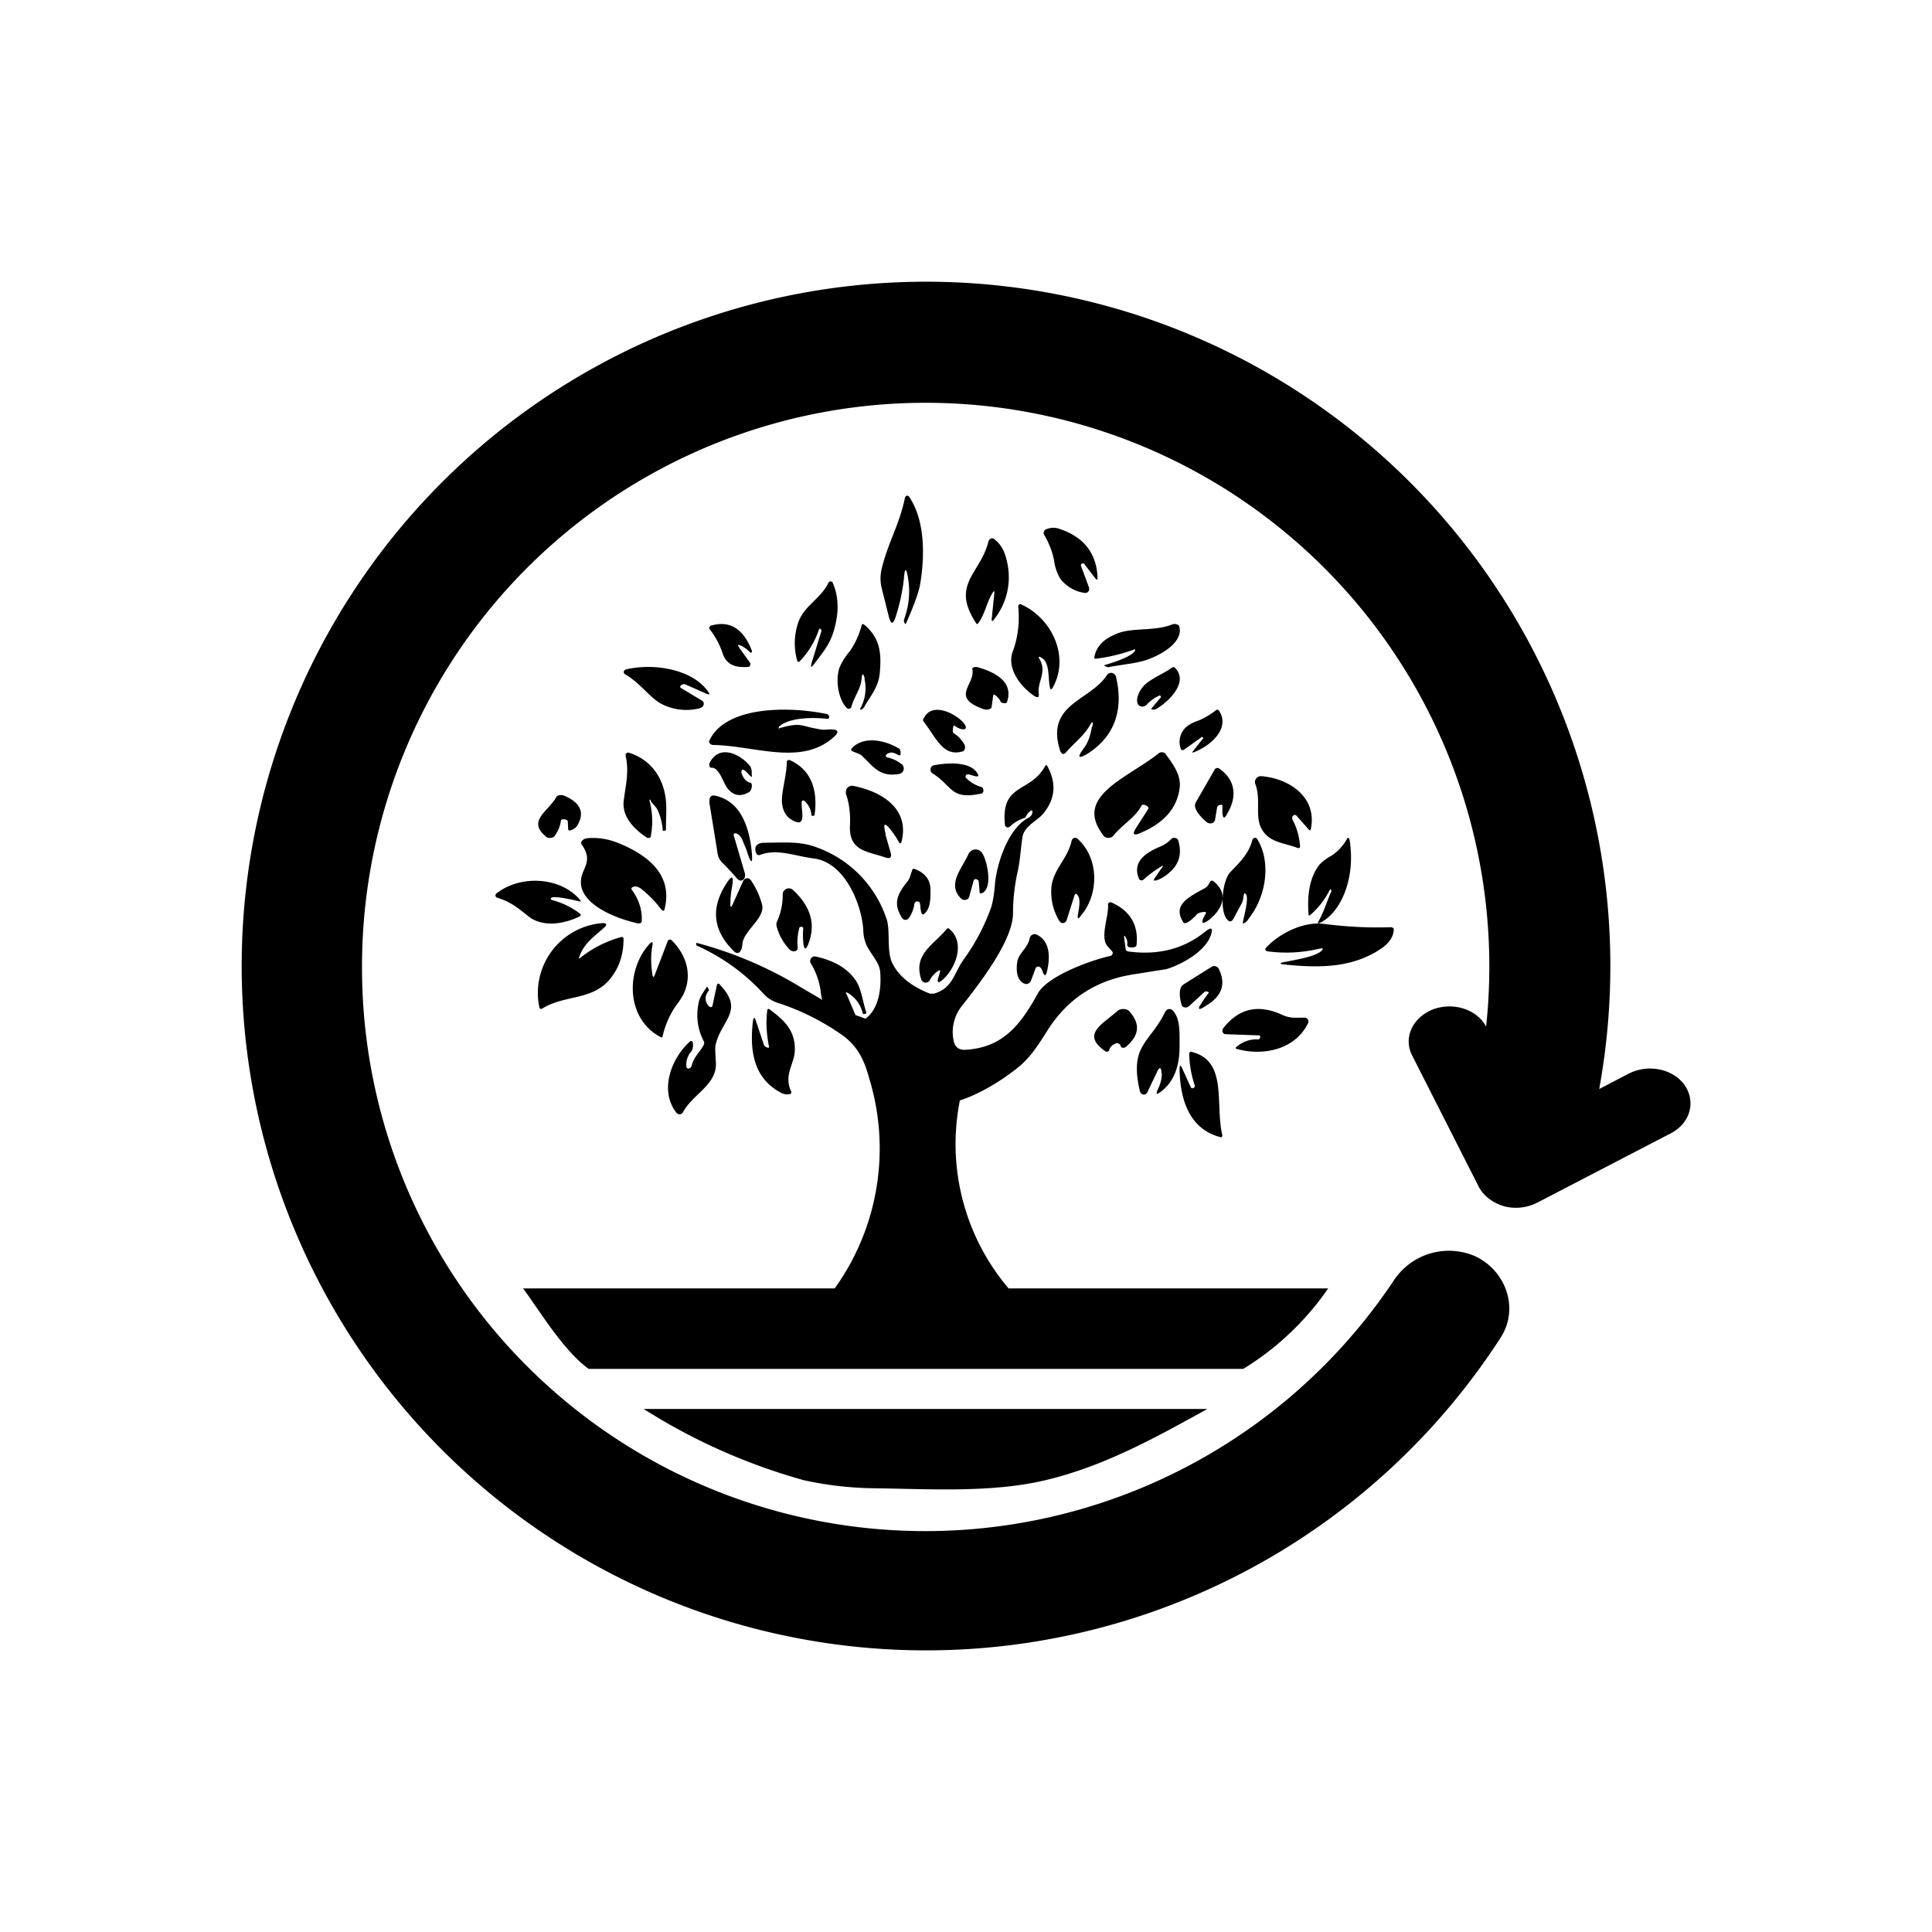 <svg xmlns="http://www.w3.org/2000/svg" width="1em" height="1em" viewBox="0 0 24 24"><path fill="currentColor" d="M11.23 7.181q-.03.261-.11.5c-.03.075-.05.075-.076-.01l-.09-.36a.5.5 0 0 1 0-.25c.075-.315.215-.535.285-.865c.005-.04.035-.05.055-.025c.185.275.2.685.14 1.065q-.023.158-.18.51c-.005.02-.03-.02-.025-.045c.065-.18.08-.35.05-.525c-.02-.125-.04-.125-.05.005m2.2-.15l.1.27l.001.024a.05.05 0 0 1-.028.037l-.023.004a.46.46 0 0 1-.31-.18a.6.6 0 0 1-.075-.225a1 1 0 0 0-.125-.32a.05.05 0 0 1 .025-.065a.22.22 0 0 1 .17-.005q.449.15.47.6c0 .035-.005.04-.03.01l-.135-.175c-.015-.02-.05 0-.04.025m-1.09.32c-.085.125-.096.27-.19.395c-.01.01-.016.005-.02 0c-.326-.49.05-.615.15-1.02c.01-.035.05-.05.07-.03q.119.089.155.26a.84.84 0 0 1-.165.75q-.021.022-.02-.015l.034-.33c0-.025 0-.025-.014-.005zm-2.166.47c-.05.15-.134.287-.245.4c-.005.006-.02 0-.025-.014a.8.8 0 0 1 .015-.48c.075-.206.275-.286.375-.49c.01-.02.04-.02.05 0q.089.2.05.444c-.05.3-.15.39-.285.576c-.035.04-.04.035-.025-.025l.12-.39c.005-.02-.02-.05-.03-.02m3.906.25c-.14.05-.295.09-.46.11c-.02 0-.03 0-.025-.014q.031-.194.265-.29c.2-.09.47-.03.7-.12c.035-.016.085 0 .09.024c.05.17-.165.326-.38.406c-.14.055-.33.065-.5.1c-.015 0-.065-.02-.05-.025c.22-.065.35-.125.38-.18c.01-.015 0-.02-.02-.01m-1.165.116c.095.165-.03.275-.01.43c.005.045-.01.05-.05.03c-.17-.11-.35-.34-.275-.55q.099-.265.07-.566c0-.02.02-.035.035-.025c.375.165.615.646.39 1.04q-.023.031-.03-.004c-.03-.115.005-.315-.11-.375c-.03-.02-.04-.01-.02.02m-2.171.24q-.031-.106-.04.005c-.01.125-.09.215-.125.34a.035.035 0 0 1-.06.02c-.11-.115-.14-.355-.09-.5a.8.8 0 0 1 .125-.2q.105-.148.15-.326q.008-.024.03-.01c.2.165.22.356.195.61c-.015.156-.1.26-.185.4a.1.1 0 0 1-.04.046c-.02.005-.02 0-.015-.015a.52.52 0 0 0 .05-.37zm-1.555-.375l.13.18c.01.015 0 .045-.015.05c-.125.01-.27 0-.325-.165a1 1 0 0 0-.16-.3c-.015-.01-.005-.04.01-.046c.235-.07.405.035.51.306c.01.02-.005.035-.02.025a.4.4 0 0 0-.115-.085q-.06-.023-.015.03zm3.15.585l-.02.145c0 .025-.06.04-.1.025c-.425-.15-.095-.305-.14-.5c-.005-.015.035-.03.07-.02q.465.135.36.435c0 .015-.05.015-.07 0l-.01-.01c0-.02-.084-.115-.09-.075m2.056.005a.5.5 0 0 0-.155.115a.07.07 0 0 1-.095 0c-.05-.06.01-.185.065-.24c.08-.085.245-.15.35-.225q.021-.015.035 0c.175.17-.06.415-.235.515a.06.06 0 0 1-.04.005c-.015 0-.02-.01-.01-.02l.11-.13c.01-.015-.01-.03-.025-.02m-5.931-.095l.25.15c.05.025.035.085-.025.1a.67.67 0 0 1-.49-.065c-.14-.085-.246-.25-.436-.36c-.025-.02-.015-.05.02-.06c.385-.085.84.02 1.016.28q.038.051-.03.02l-.25-.11c-.035-.02-.095.025-.055.045m5.106.48c.015-.07 0-.075-.035-.01c-.075.125-.18.2-.285.32q-.051.06-.08-.015c-.185-.58.37-.615.58-.935c.03-.05.1-.035.115.02c.09.385 0 .72-.34.945q-.195.12-.06-.06c.05-.065.08-.15.1-.265zm1.38.145c0-.01-.015-.025-.025-.015l-.21.15c-.015.015-.04.01-.045-.005a.25.25 0 0 1 .075-.28a.5.5 0 0 1 .15-.075a1 1 0 0 0 .21-.125c.01-.01.03-.01.035 0c.15.21-.085.44-.32.525c0 0-.01-.005-.005-.01l.13-.165zm-5.271-.14q-.021.024.01.01c.27-.075.25-.025.47.01a.3.3 0 0 0 .105.01q.226-.021.085.1c-.4.35-.97.1-1.49.09c-.03 0-.05-.025-.05-.045c.185-.425.94-.445 1.46-.34c.035.005.05.065.005.06c-.2-.02-.47-.015-.6.1zm2.16.065l.01.01q.076.045.13.135c.02.03.01.085-.02.09c-.24.07-.32-.155-.48-.365c-.015-.015-.015-.035 0-.05c.1-.205.4-.055.5.07q.051.076-.024.07a.2.2 0 0 1-.096-.045c-.02-.01-.025.06-.02.085m-3.766.835h-.005v.005a1 1 0 0 1 .015.46l-.01.01h-.03c-.14-.09-.315-.245-.295-.455c.025-.2.07-.365.025-.565v-.015q.001-.015.01-.015l.01-.01h.015c.3.09.475.355.47.71l-.005.25c-.005.01-.01.01-.015.01h-.015l-.005.002l-.005-.002v-.01a.7.7 0 0 0-.06-.24c-.02-.05-.065-.075-.09-.125c0-.005 0-.01-.01-.01m2.966-.58c-.05.03-.045.05.005.06c.06.015.115.045.16.08a.07.07 0 0 1 .018.081a.1.1 0 0 1-.018.024a.1.1 0 0 1-.03.015c-.24.04-.31-.075-.46-.22a.14.14 0 0 0-.045-.03l-.075-.03c-.025-.01-.025-.025-.01-.04c.145-.155.41-.1.575 0c.01 0 .015.01.02.015l.01.03v.02q0 .036-.03.02c-.05-.03-.09-.04-.12-.02zm1.756.725a.14.14 0 0 0-.045.055a.05.05 0 0 1-.03.03a.45.45 0 0 0-.175.105c-.02.02-.056.005-.06-.02c-.055-.53.315-.39.5-.735c.01-.015.015-.015.025 0c.12.22.1.415-.055.6c-.07.08-.22.145-.25.27c-.025.15-.03.31-.066.46a2.4 2.4 0 0 0-.054.5c0 .345-.426.886-.646 1.166a.52.52 0 0 0-.095.4q.02.144.16.13c.476-.03.69-.34.89-.7c.12-.215.65-.41.9-.465c.026-.005.04-.04.02-.06l-.054-.06c-.1-.11.02-.386.005-.52c0-.02.02-.03.04-.026q.352.157.315.525c0 .03-.035.036-.065.036q-.059 0-.05-.05a.13.13 0 0 0-.02-.076q-.021-.038-.02 0l.02.15q0 .016.03.025c.36.05.68-.025.95-.24q.128-.105.075.045c-.07.195-.355.356-.55.415l-.41.065c-.45.07-.8.29-1.05.67c-.115.18-.22.36-.395.496c-.2.16-.465.32-.71.4a2.77 2.77 0 0 0 .605 2.335h3.97a3.5 3.5 0 0 1-1.055 1H7.313c-.31-.224-.595-.7-.815-1h3.871a2.98 2.98 0 0 0 .43-2.605c-.065-.24-.15-.42-.37-.565a3 3 0 0 0-.76-.375a.4.4 0 0 1-.185-.116a2.5 2.5 0 0 0-.835-.6v-.03h.01c.463.123.906.314 1.315.566c.245.14.43.265.635.325q.07.02.14.05c.18-.125.2-.41.185-.58c-.005-.116-.125-.23-.175-.346a.5.5 0 0 1-.035-.18c-.02-.31-.225-.835-.615-.885c-.24-.03-.45-.125-.665-.045c-.02.01-.045 0-.05-.02c-.03-.075 0-.125.09-.13c.205 0 .425-.02.61.04a1.42 1.42 0 0 1 .925.925c.04.15-.005.38.065.53c.08.16.235.29.47.38h.045c.235-.065.25-.25.365-.415c.15-.205.265-.425.346-.65q.035-.105.05-.3c.024-.25.16-.685.415-.82a.09.09 0 0 0 .05-.065c0-.03-.005-.035-.03-.015"/><path fill="currentColor" d="M14.18 10.007c-.075.15-.245.24-.35.375c-.025.035-.1.035-.12 0c-.385-.49.29-.71.685-1.025c.02-.02.07-.015.085.01c.095.13.19.26.175.41c-.025.245-.18.435-.465.56q-.151.074-.085-.04l.16-.25c.015-.03-.07-.07-.085-.04m-4.966-.395q.037.096.105.11c.04.01.015.1-.01.115q-.163.099-.276-.05c-.055-.075-.1-.26-.2-.25c-.02 0-.03-.045-.015-.065c.12-.23.376-.105.496.04c.015.02.024.05.024.075v.035q.008.044-.014.02c-.025-.02-.07-.085-.1-.08c-.01.005-.02.03-.01.05m.745.355c-.01.09.065.315-.1.23q-.129-.06-.145-.225c-.01-.135.06-.34.06-.51c0-.015.02-.025.035-.02c.285.125.35.4.31.68c0 .015-.04.02-.04 0a.24.24 0 0 0-.085-.17q-.029-.023-.035.015m2.05-.345c-.015.01-.02.03-.01.04q.082.084.195.115c.03.015.03.07 0 .08c-.39.085-.355-.09-.61-.25c-.04-.025-.03-.09.015-.1c.15-.03.445-.055.54.095q.036.054-.025.04c-.03-.005-.08-.03-.105-.02m3.176.39c0-.03-.06-.01-.065.015l-.025.15c-.005.05-.06.065-.1.04c-.05-.04-.19-.17-.14-.25l.23-.4a.04.04 0 0 1 .01-.016l.015-.009a.04.04 0 0 1 .035.005c.205.14.225.355.1.56q-.052.105-.06-.015zm.865.16c.06.105.09.22.1.34c0 .02-.01.03-.035.02c-.17-.065-.36-.065-.45-.25c-.075-.15 0-.355-.07-.54a.073.073 0 0 1 .075-.1c.355.03.69.265.615.65q-.008.039-.03.01l-.15-.17c-.025-.025-.065.01-.05.04zm-9.082.02a.4.4 0 0 1-.08.195c-.02.025-.075.03-.1.01c-.25-.2.025-.315.125-.5c.015-.02.055-.025.09-.015c.205.085.265.21.17.37a.15.15 0 0 1-.075.06c-.025.01-.035.005-.04-.01l-.005-.1c0-.025-.08-.035-.085-.01m4.031.175l.065.225q.024.09-.065.06c-.235-.08-.46-.08-.44-.41q.009-.209-.05-.38a.1.1 0 0 1 0-.04a.08.08 0 0 1 .05-.057a.1.1 0 0 1 .04-.003c.35.07.705.28.6.695q-.014.038-.035 0a1 1 0 0 0-.085-.13c-.09-.12-.115-.11-.075.04zm-1.88.025l.135.46a.1.1 0 0 1-.01.065q-.045.046-.09-.005a3 3 0 0 0-.186-.2a.2.2 0 0 1-.055-.12l-.1-.615v-.04a.1.1 0 0 1 .01-.035a.1.1 0 0 1 .025-.02h.025c.26.05.41.27.46.65c.026.215 0 .22-.06.025l-.05-.12c-.02-.05-.05-.075-.08-.085q-.039-.006-.025.04m-1.22.62c-.04 0-.066.02-.05.04c.09.125.13.25.124.39c0 .025-.025.035-.065.025c-.335-.08-.67-.25-.69-.485c-.015-.195.17-.26.01-.49c-.025-.035.015-.075.075-.08q.195-.016.39.065q.691.285.565.81c-.005.035-.025.035-.05 0a1.4 1.4 0 0 0-.235-.24a.14.14 0 0 0-.08-.035zm5.45.11l-.1.315l-.016.02a.05.05 0 0 1-.049.006l-.02-.016a.7.7 0 0 1-.1-.445c.03-.21.2-.335.25-.56c.006-.03.046-.045.07-.025c.276.245.266.695.05.95c-.04.06-.054.05-.04-.02c.01-.06.036-.185-.01-.23c-.014-.02-.03-.015-.034.005m3.171-.07a1 1 0 0 1-.25.32c-.005 0-.015 0-.015-.015q-.03-.405.135-.615a.6.6 0 0 1 .155-.115a.6.6 0 0 0 .19-.21c.01-.015.025-.01.03.015c.08.495-.12.92-.375 1.035q-.031.014-.01-.025c.065-.11.1-.24.155-.36c.01-.015-.005-.045-.015-.03m-2.1-.285c-.08.05-.15.1-.215.16c-.015.015-.05.01-.055-.01c-.08-.185.04-.305.25-.395a.4.4 0 0 0 .15-.1c.02-.025.075-.015.085.015c.05.16.015.29-.095.39a.5.5 0 0 1-.16.105c-.05.015-.055.005-.035-.025l.09-.13c.02-.025.01-.03-.015-.01m1.03.355c-.005.035-.01.075-.025.1l-.1.185q-.037.074-.09.005c-.085-.125-.05-.475.05-.58c.105-.11.225-.22.27-.39c.01-.04.05-.045.065-.015c.18.3.095.715-.09.96c-.03.04-.045.075-.09.085c-.015 0 .08-.29.04-.36c-.015-.02-.025-.02-.03.01m-3.356-.18l-.055.2a.05.05 0 0 1-.04.035a.06.06 0 0 1-.055-.01c-.19-.18.01-.38.085-.555a.1.1 0 0 1 .085-.06a.1.1 0 0 1 .09.05c.06.095.135.44-.01.495q-.024.009-.025-.02l-.01-.115q0-.031-.03-.04a.03.03 0 0 0-.02 0l-.01.008zm-5.246.235l.015.005c.13.035.25.095.35.175v.02c-.19.1-.47.15-.65.005c-.125-.1-.22-.18-.385-.23c-.025-.005-.03-.035-.015-.05c.3-.24.805-.21 1.045.08q.014.022-.01.015c-.025-.005-.405-.1-.35-.02m4.511.05a.4.4 0 0 1-.07.18l-.018.015a.05.05 0 0 1-.062-.015c-.12-.18-.065-.3.07-.465c.025-.035.035-.085.05-.125c0-.02.02-.03.04-.02c.125.05.195.135.19.275c0 .09 0 .225-.085.285c-.04.025-.04-.115-.045-.13c-.005-.04-.06-.04-.07 0"/><path fill="currentColor" d="m9.098 11.242l.135-.3a.06.06 0 0 1 .05-.032q.015 0 .03.009a.1.1 0 0 1 .02.023a1 1 0 0 1 .135.3c.035.165-.23.32-.245.48c0 .04-.025.16-.1.1c-.26-.25-.3-.525-.11-.83q.119-.195.08.03q-.02.107-.02.215c0 .035.01.04.025 0zm5.881.105c.025-.034-.09-.015-.11.01c-.01.015-.14.15-.17.1c-.13-.21.04-.3.27-.425a.1.1 0 0 0 .035-.03l.03-.05c.005-.015.03-.015.04-.005c.19.15.12.34-.055.48q-.114.085-.07-.024zm-5.001.186c0-.03-.05-.025-.05 0a.7.7 0 0 0-.02.23c.005.035-.01.05-.045.055c-.02 0-.05-.01-.07-.04a.65.65 0 0 1-.145-.27a.1.1 0 0 1 0-.05a.8.8 0 0 0 .075-.35c0-.06.08-.1.13-.05q.322.299.195.65q-.054.151-.07-.005a1 1 0 0 1 0-.17m6.421.25c-.21.05-.425.065-.65.035c-.025 0-.04-.025-.025-.04c.13-.15.44-.34.73-.3c.27.034.546.05.82.04c.02 0 .036.01.04.02c0 .09-.05.165-.134.23c-.35.25-.766.265-1.25.21c-.026 0-.026-.02-.006-.02c.13-.03.43-.07.5-.155c.015-.02.01-.025-.025-.02m-4.74.275a.3.3 0 0 0-.11.12a.058.058 0 0 1-.106-.015c-.1-.31.15-.42.315-.62q.016-.023.04 0c.195.17.075.485-.09.63q-.081.069-.05-.035l.02-.065c0-.02 0-.025-.02-.015m1.26-.045l-.014-.006h-.014l-.013.005l-.01.01l-.06.16a.062.062 0 0 1-.084.036c-.1-.045-.1-.18-.086-.27c.02-.115.13-.165.156-.3c.01-.036.05-.05.08-.04c.18.08.17.3.135.45q-.023.112-.06 0a.1.1 0 0 0-.03-.045m-4.787.105l.165-.43a.03.03 0 0 1 .045-.01c.22.214.28.52.085.775a1.1 1.1 0 0 0-.195.42c0 .01-.015.02-.025.01c-.435-.23-.435-.835-.135-1.16q.044-.045.035.014c-.025.126-.02.25 0 .38c.01.026.015.026.025 0m-.92-.22c.15-.12.32-.205.5-.255q.036-.01.035.025q-.001.284-.16.485c-.225.285-.575.2-.855.38c-.01.005-.025 0-.03-.015a.87.87 0 0 1 .785-1.05c.05 0 .06.02.02.055c-.12.11-.25.19-.31.365c-.01.02 0 .025.015.01m7.802.44c.015-.015-.035-.03-.05-.015l-.19.175a.1.1 0 0 1-.025.015c-.03.01-.065-.005-.07-.03c-.015-.05-.05-.2.02-.25l.35-.22a.06.06 0 0 1 .07 0l.015.01c.1.19.055.35-.15.47c-.09.065-.115.05-.06-.025c.025-.045.055-.085.09-.13m-4.496.015l.135.315c0 .015-.01.035-.025.035a.5.5 0 0 1-.36-.175a.4.4 0 0 1-.07-.195a.9.9 0 0 0-.125-.365a.057.057 0 0 1 .06-.085c.23.05.4.15.5.3c.07.105.085.265.13.395c.01.015-.04.03-.045.01a.4.4 0 0 0-.18-.25q-.044-.024-.02.02zm-1.706.15c.01.015.04.01.04-.01l.05-.235c.006-.045.026-.05.05-.015c.3.32 0 .435-.064.75c-.005.025 0 .09.005.195c.025.29-.29.4-.41.635l-.017.014a.05.05 0 0 1-.059-.009c-.22-.275-.07-.675.16-.885c.055-.05.05.085.025.115a.25.25 0 0 0-.065.185c0 .05.055.035.065 0c.03-.12.1-.165.15-.26a.05.05 0 0 0 0-.05a.7.7 0 0 1-.065-.46c.01-.08.055-.135.1-.205c0-.01.01-.01.016 0l.015.03v.005q-.084.104 0 .2zm6.832.36l-.42-.015c-.03 0-.05-.04-.03-.07c.195-.255.445-.305.735-.17c.1.045.165.035.265.035a.05.05 0 0 1 .05.08c-.165.325-.57.4-.89.305l-.002-.004l-.001-.004v-.004l.003-.003a.37.37 0 0 1 .275-.1c.03 0 .035-.05.015-.05m-1.795.105c-.04.02-.065.05-.07.08c0 .015-.035.025-.05.01c-.3-.21-.035-.33.155-.5c.035-.03.11-.03.14 0c.15.16.13.31-.04.45c-.02.015-.06.01-.06-.01a.05.05 0 0 0-.015-.025c-.015-.015-.035-.02-.055-.005zm-4.296.03c-.03-.15-.04-.3-.02-.45c0-.01.015-.02.025-.01c.185.135.335.27.315.54c-.015.15-.135.285-.045.48c.01.015 0 .03-.015.035a.17.17 0 0 1-.115-.02c-.335-.18-.385-.515-.345-.88c.01-.06.02-.065.04-.005l.1.3c.01.015.07.05.06.01m4.876.34c0-.085-.025-.09-.055-.02l-.12.25c-.025.05-.085.035-.095-.02c-.13-.57.125-.585.315-.975c.02-.04.065-.05.095-.02c.095.1.085.27.085.45q0 .391-.24.565c-.05.035-.055.025-.03-.035a.45.45 0 0 0 .05-.195zm.415.15a1.3 1.3 0 0 1-.07-.39q0-.038.03-.03c.45.11.29.64.38 1.03c.005.015-.005.035-.02.03c-.35-.09-.5-.4-.51-.84q-.001-.091.035-.01l.105.23c.01.025.055.005.05-.02m-4.856 4.901a7.4 7.4 0 0 1-1.99-.885h7.001c-.67.37-1.3.72-2.035.89c-.65.15-1.4.105-2.086.095a4.3 4.3 0 0 1-.89-.1"/><path fill="currentColor" d="M18.64 16.618c.236-.36.07-.835-.32-1.015a.82.82 0 0 0-1.01.31a6.997 6.997 0 0 1-12.813-3.91a7.002 7.002 0 1 1 13.964.75c-.115-.216-.405-.306-.655-.216c-.256.1-.376.35-.266.57l.83 1.636c.06.115.176.2.31.24c.14.04.296.02.42-.045l1.656-.86c.24-.125.315-.39.17-.6c-.145-.2-.45-.266-.695-.14l-.365.19a8.501 8.501 0 1 0-1.225 3.09"/></svg>